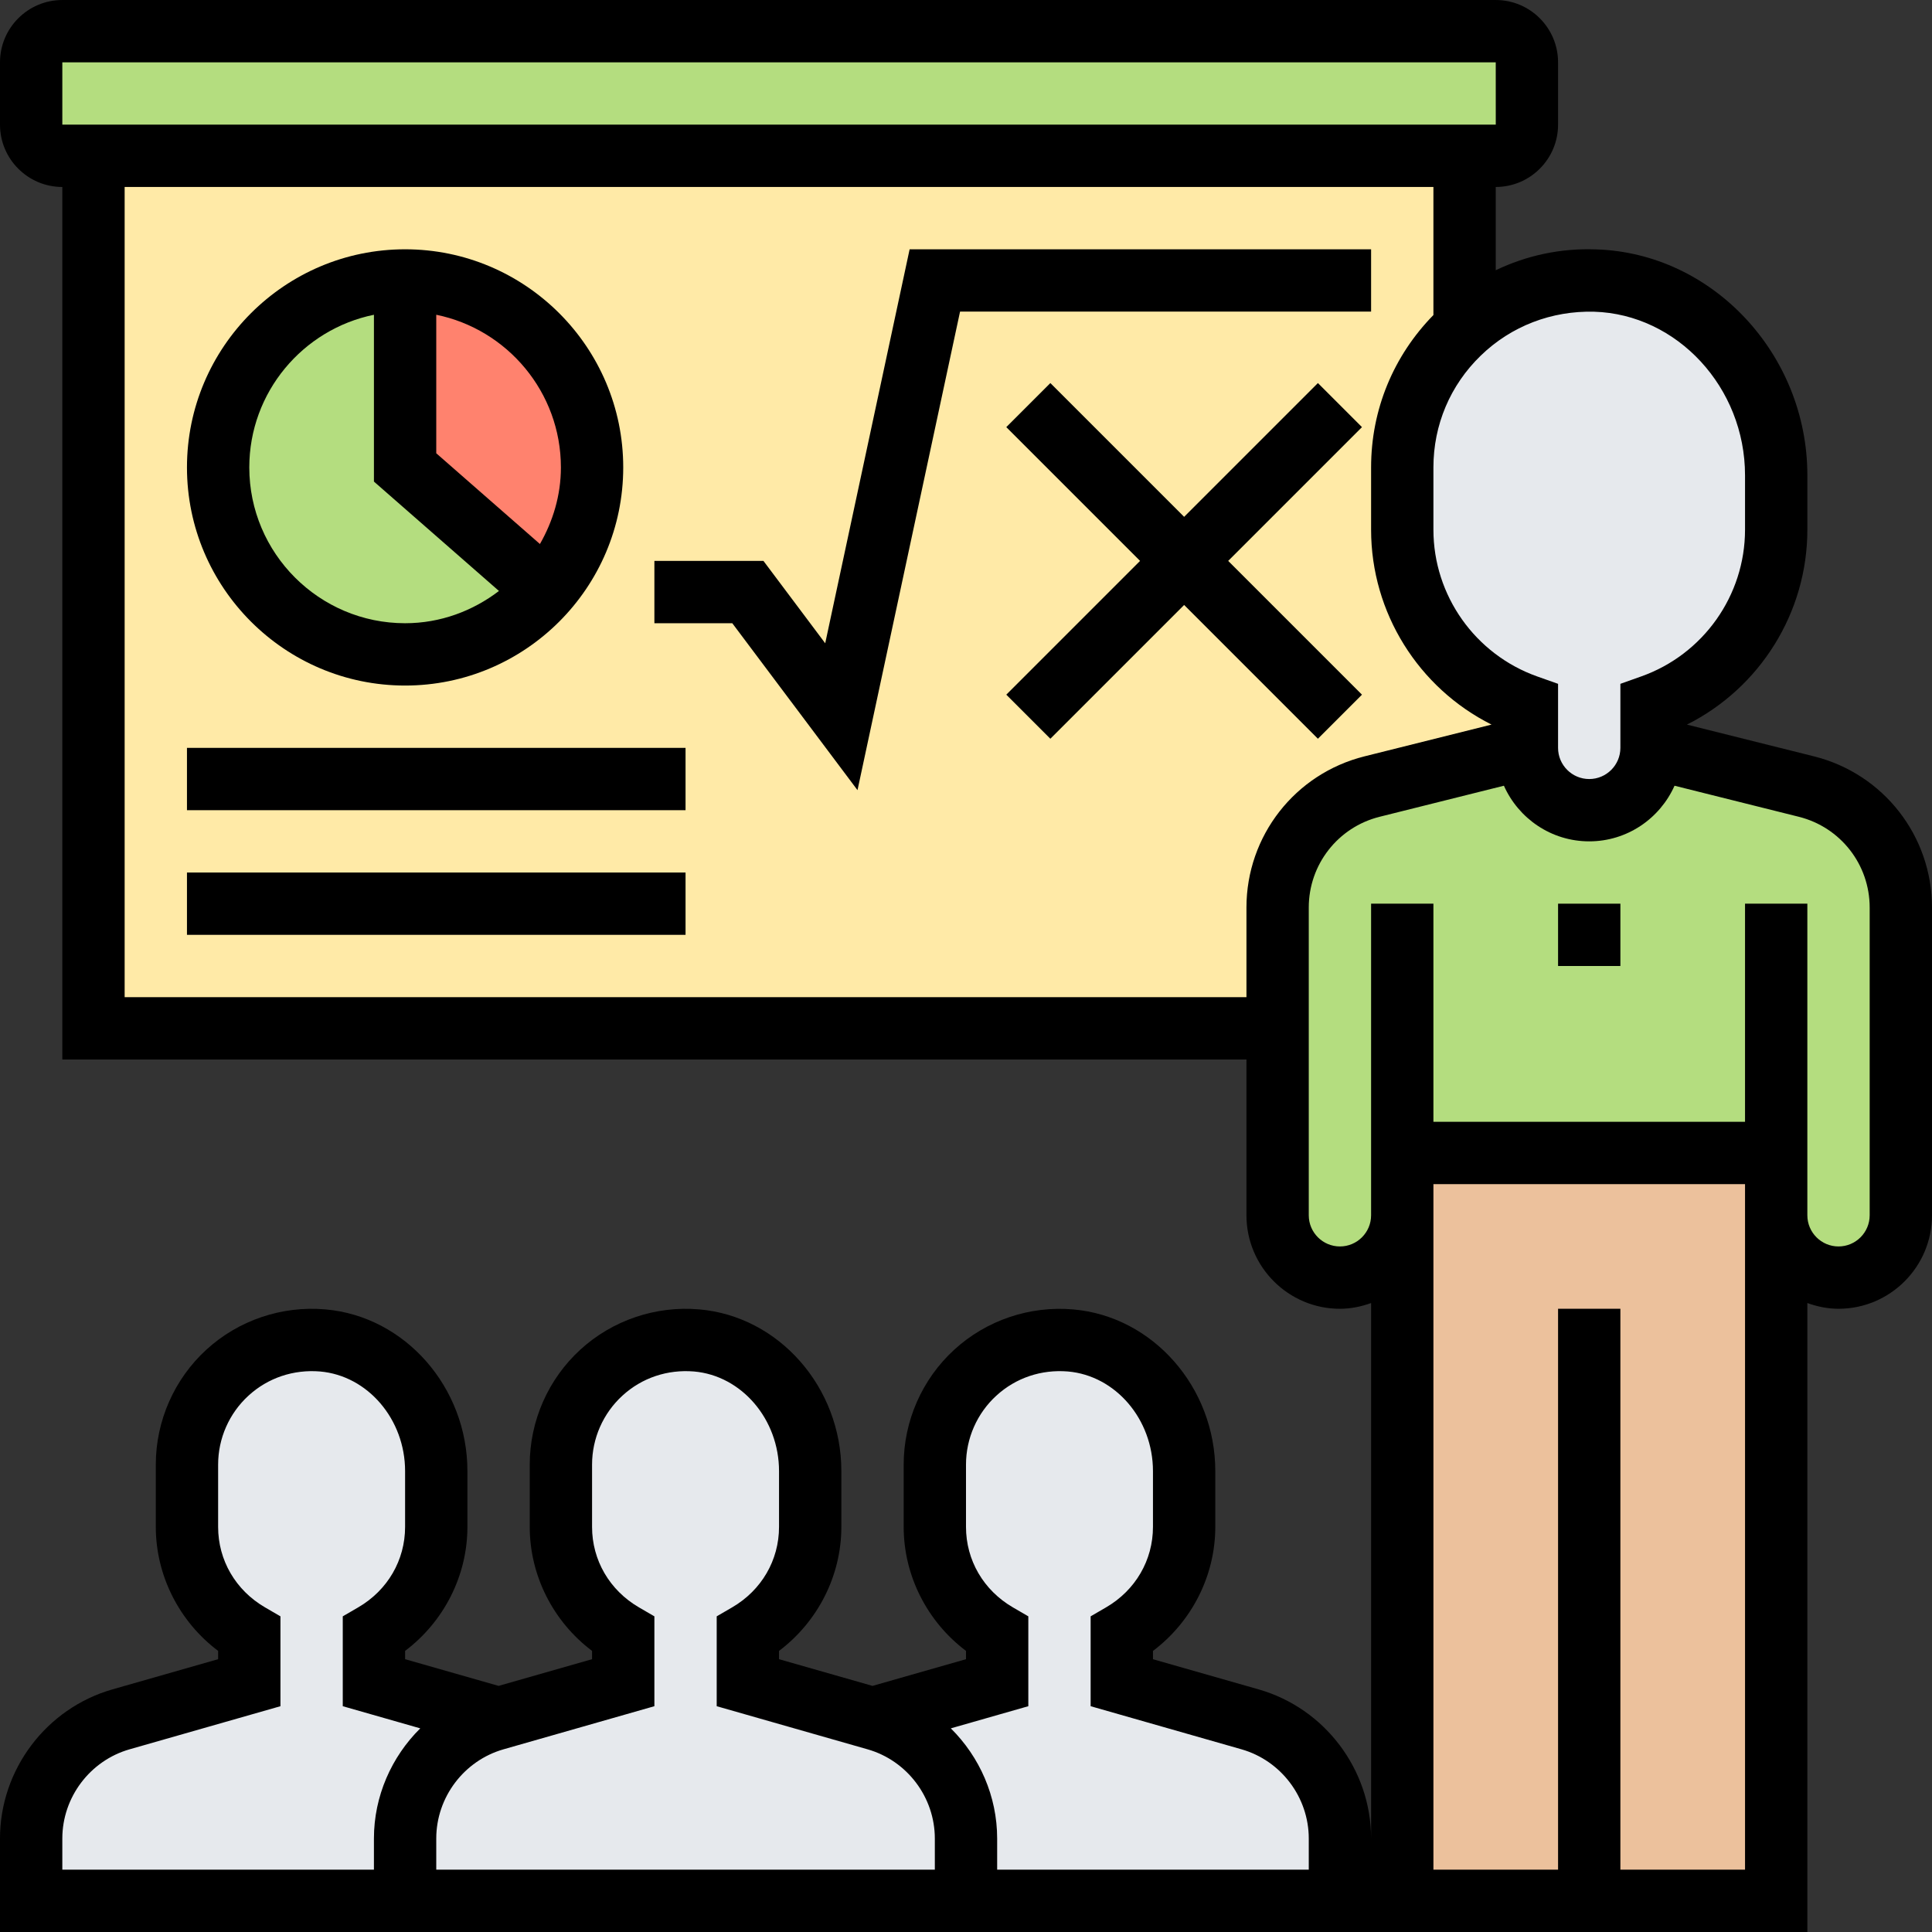 <?xml version="1.0" encoding="UTF-8"?> <svg xmlns="http://www.w3.org/2000/svg" height="496pt" viewBox="0 0 496 496" width="496pt"><rect x="0" y="0" width="496" height="496" fill="#333333" stroke="none"/><path d="m24 264v-224h352v44.32c-9.848 8.719-16 21.441-16 35.68v16c0 20.879 13.359 38.641 32 45.199v10.801l-39.762 9.922c-14.238 3.598-24.238 16.398-24.238 31.039v31.039zm0 0" fill="#ffeaa7"></path><path d="m140.078 151.602c-8.797 10.078-21.68 16.398-36.078 16.398-26.48 0-48-21.52-48-48s21.52-48 48-48v48zm0 0" fill="#b4dd7f"></path><path d="m152 120c0 12.078-4.48 23.121-11.922 31.602l-36.078-31.602v-48c26.48 0 48 21.52 48 48zm0 0" fill="#ff826e"></path><path d="m248 472v16h-144v-16c0-14.238 9.441-26.719 23.039-30.559l.961-.32 32-9.121v-12.398c-9.52-5.602-16-15.762-16-27.602v-16c0-18.641 15.922-33.52 34.879-31.84 16.801 1.441 29.121 16.641 29.121 33.52v14.32c0 11.84-6.48 22-16 27.602v12.398l32 9.121.961.32c13.598 3.84 23.039 16.32 23.039 30.559zm0 0" fill="#e6e9ed"></path><path d="m360 296h96v192h-96zm0 0" fill="#ecc19c"></path><path d="m463.762 201.922-39.762-9.922h-32l-39.762 9.922c-14.238 3.598-24.238 16.398-24.238 31.039v79.039c0 8.801 7.199 16 16 16 4.398 0 8.398-1.762 11.281-4.719 2.957-2.883 4.719-6.883 4.719-11.281v-16h96v16c0 8.801 7.199 16 16 16 4.398 0 8.398-1.762 11.281-4.719 2.957-2.883 4.719-6.883 4.719-11.281v-79.039c0-14.641-10-27.441-24.238-31.039zm0 0" fill="#b4dd7f"></path><g fill="#e6e9ed"><path d="m456 122v14c0 20.879-13.359 38.641-32 45.199v10.801c0 4.398-1.762 8.398-4.719 11.281-2.883 2.957-6.883 4.719-11.281 4.719-8.801 0-16-7.199-16-16v-10.801c-18.641-6.559-32-24.32-32-45.199v-16c0-14.238 6.152-26.961 16-35.68 8.801-8 20.559-12.719 33.441-12.32 26.32.801 46.559 23.762 46.559 50zm0 0"></path><path d="m224 441.121 32-9.121v-12.398c-9.52-5.602-16-15.762-16-27.602v-16c0-18.641 15.922-33.52 34.879-31.84 16.801 1.441 29.121 16.641 29.121 33.52v14.32c0 11.84-6.48 22-16 27.602v12.398l32.961 9.441c13.598 3.84 23.039 16.32 23.039 30.559v16h-96v-16c0-14.238-9.441-26.719-23.039-30.559zm0 0"></path><path d="m128 441.121-.961.32c-13.598 3.84-23.039 16.32-23.039 30.559v16h-96v-16c0-14.238 9.441-26.719 23.039-30.559l32.961-9.441v-12.398c-9.52-5.602-16-15.762-16-27.602v-16c0-18.641 15.922-33.52 34.879-31.84 16.801 1.441 29.121 16.641 29.121 33.52v14.32c0 11.84-6.48 22-16 27.602v12.398zm0 0"></path></g><path d="m392 16v16c0 4.398-3.602 8-8 8h-368c-4.398 0-8-3.602-8-8v-16c0-4.398 3.602-8 8-8h368c4.398 0 8 3.602 8 8zm0 0" fill="#b4dd7f"></path><path d="m352 64h-118.473l-21.672 101.145-15.855-21.145h-28v16h20l32.145 42.855 26.328-122.855h105.527zm0 0"></path><path d="m338.344 98.344-34.344 34.344-34.344-34.344-11.312 11.312 34.344 34.344-34.344 34.344 11.312 11.312 34.344-34.344 34.344 34.344 11.312-11.312-34.344-34.344 34.344-34.344zm0 0"></path><path d="m104 176c30.871 0 56-25.121 56-56s-25.129-56-56-56-56 25.121-56 56 25.129 56 56 56zm40-56c0 7.184-2.055 13.832-5.383 19.664l-26.617-23.297v-35.559c18.23 3.719 32 19.879 32 39.191zm-48-39.191v42.824l32.098 28.086c-6.723 5.121-15.008 8.281-24.098 8.281-22.055 0-40-17.945-40-40 0-19.312 13.77-35.473 32-39.191zm0 0"></path><path d="m48 192h128v16h-128zm0 0"></path><path d="m48 224h128v16h-128zm0 0"></path><path d="m465.695 194.176-32.617-8.152c18.746-9.398 30.922-28.719 30.922-50.023v-13.992c0-31.078-24.352-57.086-54.281-57.984-9.117-.336-17.832 1.578-25.719 5.352v-21.375c8.824 0 16-7.176 16-16v-16c0-8.824-7.176-16-16-16h-368c-8.824 0-16 7.176-16 16v16c0 8.824 7.176 16 16 16v224h304v40c0 13.23 10.77 24 24 24 2.816 0 5.488-.574 8-1.473v137.473c0-17.688-11.871-33.434-28.879-38.289l-27.121-7.742v-2.129c9.969-7.512 16-19.328 16-31.832v-14.336c0-21.504-16.008-39.727-36.441-41.504-11.246-.984-22.352 2.801-30.59 10.352-8.242 7.551-12.969 18.297-12.969 29.48v16c0 12.504 6.031 24.328 16 31.832v2.129l-24 6.855-24-6.855v-2.129c9.969-7.512 16-19.328 16-31.832v-14.336c0-21.504-16.008-39.727-36.441-41.504-11.246-.984-22.352 2.801-30.59 10.352-8.242 7.551-12.969 18.305-12.969 29.488v16c0 12.504 6.031 24.328 16 31.832v2.129l-24 6.855-24-6.855v-2.129c9.969-7.512 16-19.328 16-31.832v-14.336c0-21.504-16.008-39.727-36.441-41.504-11.238-.984-22.352 2.801-30.59 10.352-8.242 7.551-12.969 18.305-12.969 29.488v16c0 12.504 6.031 24.328 16 31.832v2.129l-27.121 7.75c-17.008 4.855-28.879 20.602-28.879 38.289v24h464v-161.473c2.512.898 5.184 1.473 8 1.473 13.23 0 24-10.77 24-24v-79.016c0-18.391-12.465-34.344-30.305-38.809zm-449.695 285.824v-8c0-10.574 7.105-20 17.273-22.902l38.727-11.066v-23.07l-3.977-2.312c-7.527-4.383-12.023-12.105-12.023-20.648v-16c0-6.711 2.832-13.16 7.793-17.695 5.008-4.594 11.582-6.77 18.383-6.207 12.238 1.062 21.824 12.285 21.824 25.566v14.336c0 8.543-4.496 16.266-12.023 20.648l-3.977 2.312v23.07l19.895 5.688c-7.391 7.32-11.895 17.426-11.895 28.281v8zm224 0h-128v-8c0-10.574 7.105-20 17.273-22.902l38.727-11.066v-23.07l-3.977-2.312c-7.527-4.383-12.023-12.105-12.023-20.648v-16c0-6.711 2.832-13.16 7.793-17.695 5.008-4.594 11.551-6.77 18.383-6.207 12.238 1.062 21.824 12.285 21.824 25.566v14.336c0 8.543-4.496 16.266-12.023 20.648l-3.977 2.312v23.07l38.727 11.066c10.168 2.902 17.273 12.328 17.273 22.902zm96 0h-80v-8c0-10.855-4.504-20.961-11.895-28.281l19.895-5.688v-23.07l-3.977-2.312c-7.527-4.383-12.023-12.105-12.023-20.648v-16c0-6.711 2.832-13.16 7.793-17.695 5.016-4.594 11.551-6.77 18.383-6.207 12.238 1.062 21.824 12.285 21.824 25.566v14.336c0 8.543-4.496 16.266-12.023 20.648l-3.977 2.312v23.07l38.727 11.066c10.168 2.902 17.273 12.328 17.273 22.902zm112-357.992v13.992c0 16.879-10.719 32.016-26.672 37.664l-5.328 1.895v16.441c0 4.406-3.586 8-8 8s-8-3.594-8-8v-16.441l-5.328-1.887c-15.953-5.656-26.672-20.793-26.672-37.672v-16c0-10.91 4.312-21.113 12.152-28.703 7.832-7.602 18.215-11.543 29.086-11.273 21.371.641 38.762 19.473 38.762 41.984zm-432-106.008h368l.008 16h-368.008zm304 216.984v23.016h-288v-208h336v32.879c-10.297 10.52-16 24.336-16 39.121v16c0 21.305 12.176 40.625 30.922 50.023l-32.617 8.152c-17.84 4.465-30.305 20.418-30.305 38.809zm128 247.016h-32v-144h-16v144h-32v-176h80zm32-168c0 4.406-3.586 8-8 8s-8-3.594-8-8v-80h-16v56h-80v-56h-16v80c0 4.406-3.586 8-8 8s-8-3.594-8-8v-79.016c0-11.031 7.48-20.609 18.176-23.289l31.922-7.977c3.742 8.395 12.133 14.281 21.902 14.281s18.16-5.887 21.902-14.281l31.922 7.977c10.695 2.68 18.176 12.258 18.176 23.289zm0 0"></path><path d="m400 232h16v16h-16zm0 0"></path></svg> 